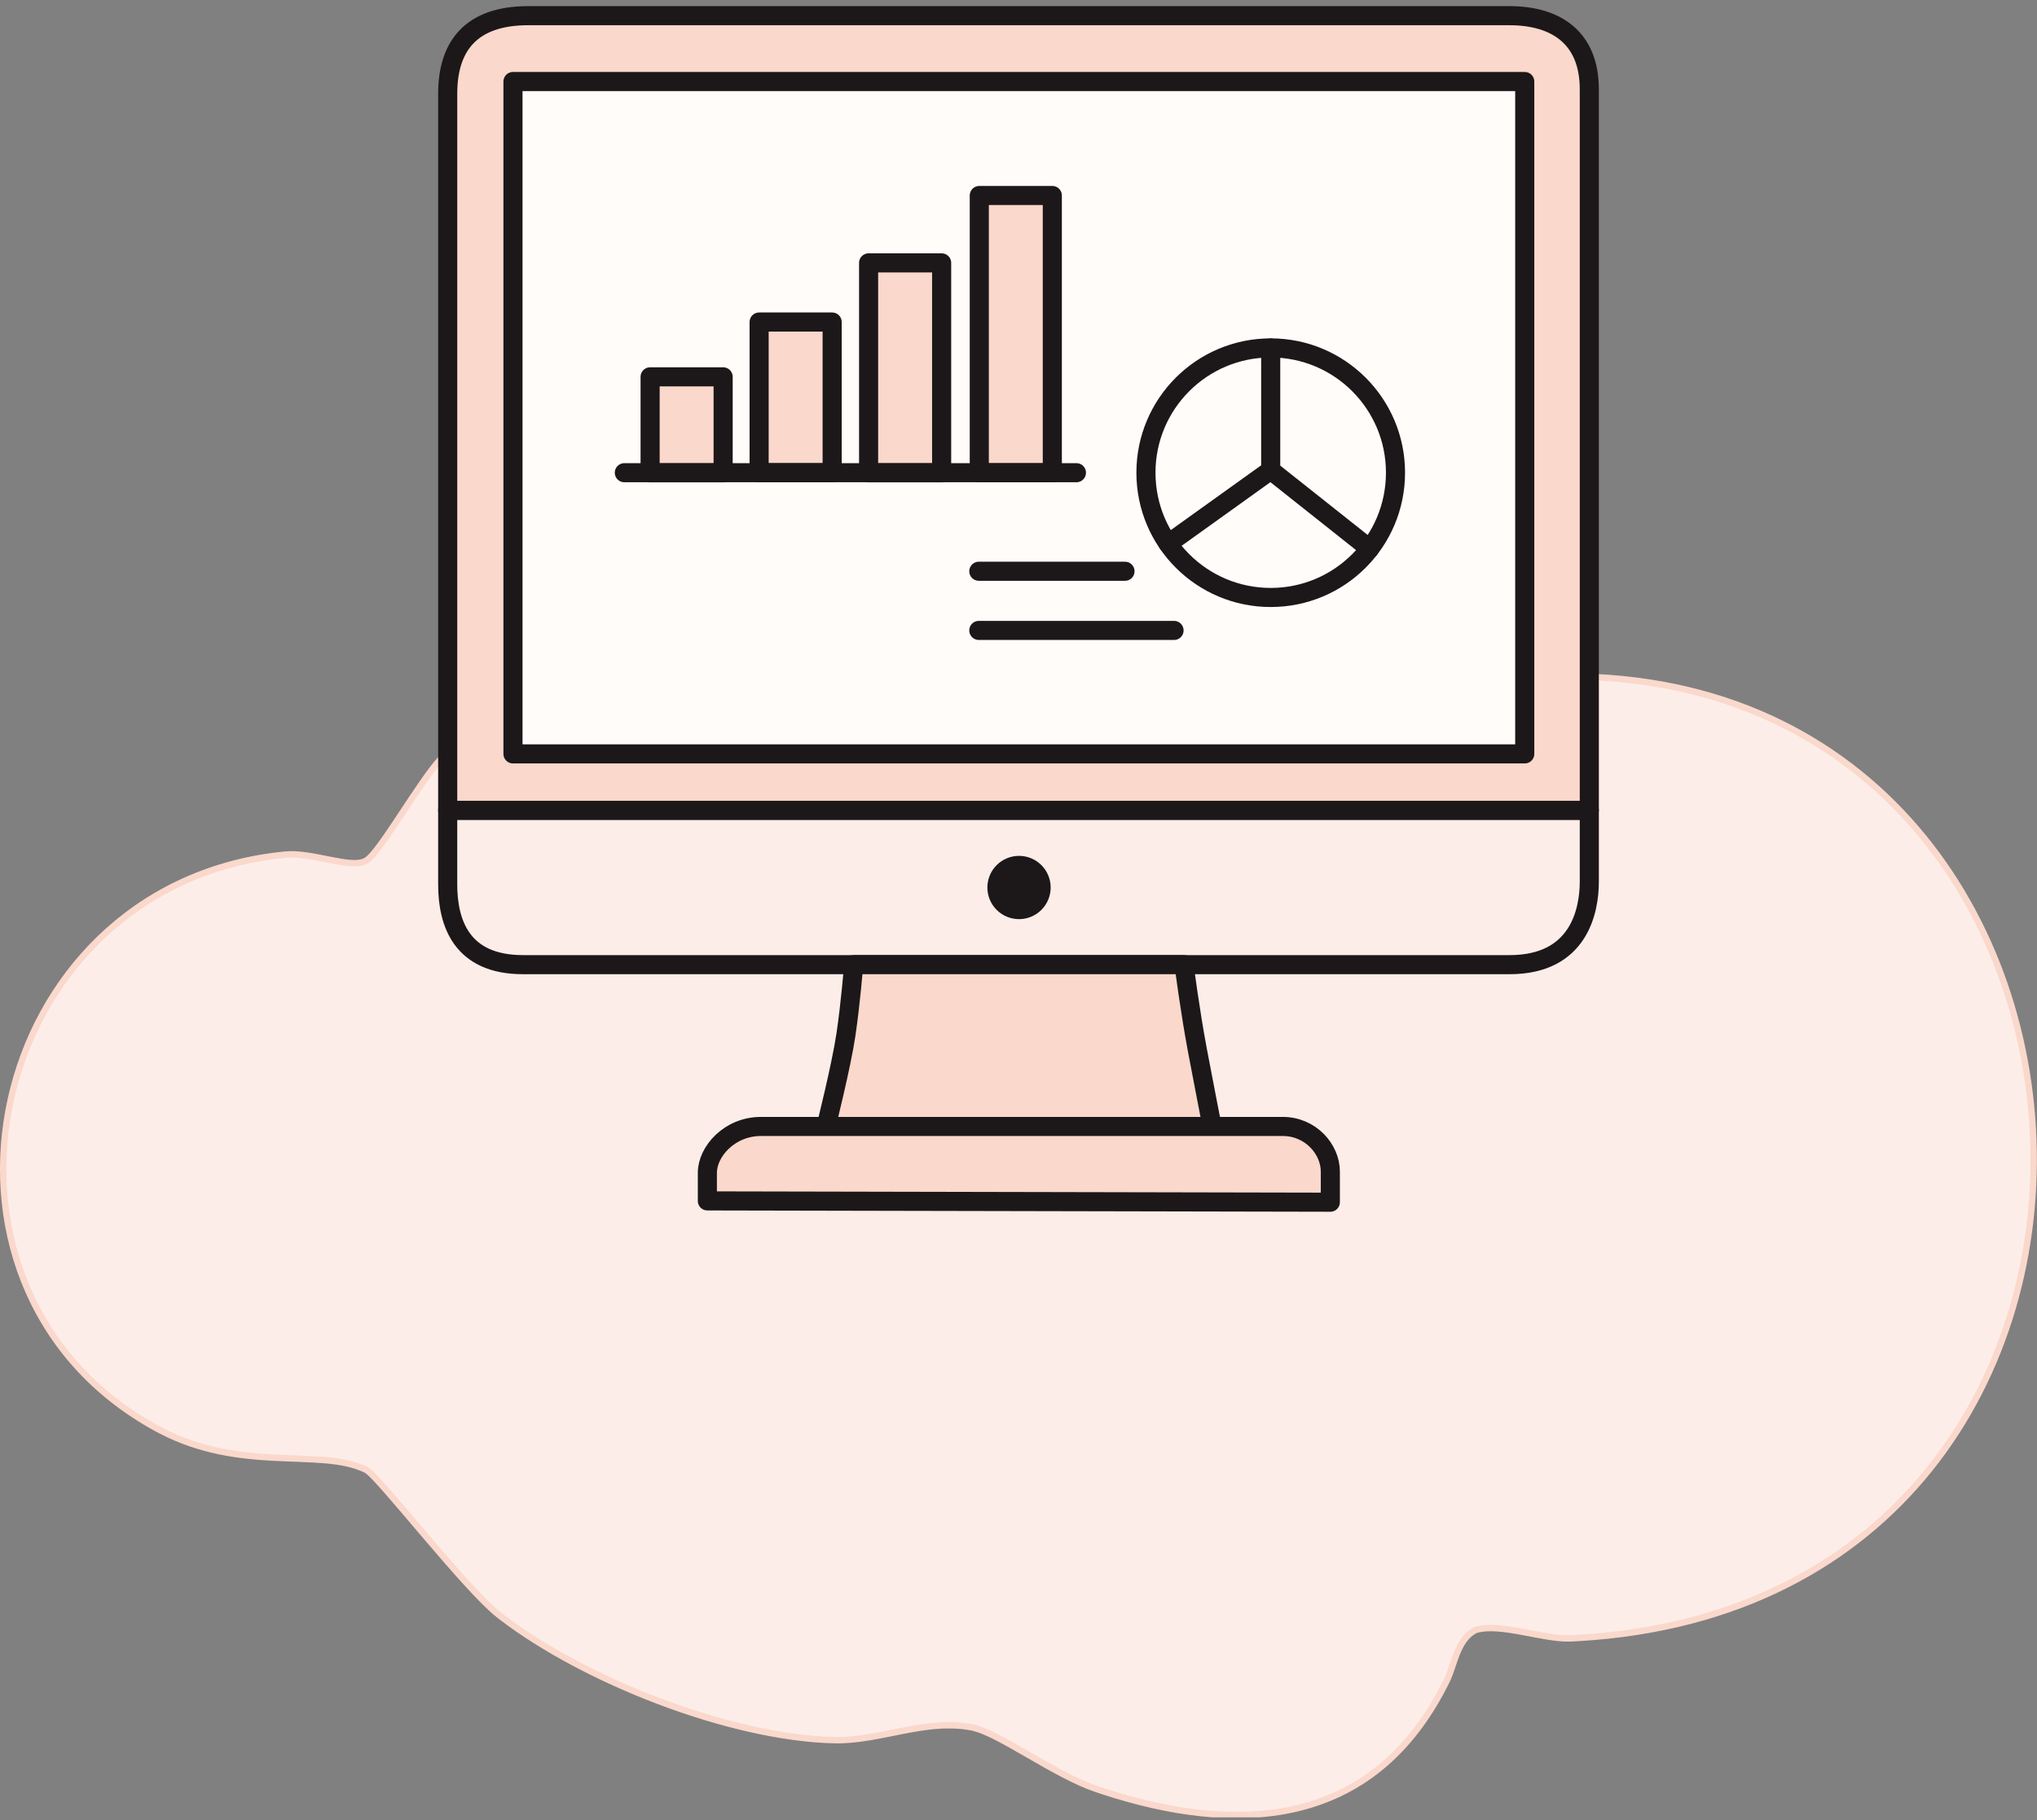 <svg width="320" height="286" viewBox="0 0 320 286" fill="none" xmlns="http://www.w3.org/2000/svg">
<rect x="0" y="0" width="320" height="286" fill="#808080" stroke="none"/>
<g clip-path="url(#clip0_175_572)">
<path d="M69.364 119.133C97.319 90.386 144.214 84.341 178.732 104.401L179.546 104.881C180.812 105.634 182.518 106.951 184.428 108.529C186.333 110.104 188.414 111.915 190.433 113.646C192.446 115.373 194.398 117.021 196.029 118.254C196.844 118.87 197.59 119.391 198.229 119.768C198.77 120.087 199.287 120.335 199.729 120.421L199.915 120.447H199.916C200.158 120.468 200.467 120.404 200.776 120.318C201.107 120.227 201.512 120.09 201.979 119.916C202.915 119.568 204.131 119.062 205.554 118.451C208.41 117.225 212.097 115.576 216.107 113.885C220.112 112.196 224.414 110.477 228.464 109.124C232.268 107.853 235.821 106.915 238.686 106.619L239.249 106.568H239.25C264.431 104.654 283.898 112.834 297.345 126.225C310.801 139.625 318.257 158.273 319.344 177.327C320.43 196.382 315.146 215.808 303.166 230.763C291.381 245.474 273.092 255.889 247.924 257.354L246.721 257.417C244.672 257.512 241.977 256.914 239.234 256.405C237.882 256.154 236.527 255.928 235.276 255.837C234.031 255.746 232.848 255.787 231.851 256.094L231.81 256.106L231.772 256.125C230.27 256.883 229.452 258.328 228.86 259.798C228.564 260.536 228.312 261.313 228.065 262.038C227.878 262.589 227.693 263.111 227.489 263.59L227.278 264.054C221.476 275.896 213.109 281.961 203.522 284.174C194.208 286.324 183.69 284.85 173.177 281.395L172.159 281.054H172.158C168.93 279.957 165.137 277.776 161.6 275.737C159.841 274.724 158.147 273.746 156.64 272.974C155.33 272.302 154.125 271.767 153.119 271.501L152.7 271.404V271.403L152.007 271.283C148.544 270.753 145.142 271.283 141.801 271.937C138.21 272.639 134.709 273.476 131.139 273.408H131.14C122.917 273.242 112.961 270.867 103.416 267.241C94.171 263.73 85.349 259.06 78.898 254.131L78.282 253.653H78.281C77.02 252.666 75.213 250.823 73.166 248.572C71.126 246.33 68.871 243.708 66.719 241.183C64.57 238.66 62.521 236.23 60.902 234.38C60.093 233.455 59.385 232.668 58.823 232.085C58.543 231.794 58.294 231.547 58.083 231.358C57.885 231.181 57.683 231.019 57.505 230.933H57.506C55.657 230.023 53.475 229.627 51.077 229.416C48.69 229.206 46.004 229.176 43.195 229.033C37.719 228.755 31.578 228.043 25.273 224.771L24.663 224.446L23.717 223.919C-15.604 201.443 -2.37 139.808 43.741 134.386L44.846 134.268C46.878 134.069 49.396 134.614 51.763 135.082C52.925 135.312 54.053 135.523 55.024 135.593C55.914 135.657 56.772 135.613 57.419 135.275L57.546 135.203C57.875 135.002 58.244 134.634 58.626 134.191C59.018 133.738 59.46 133.164 59.934 132.511C60.882 131.204 61.982 129.55 63.112 127.842C65.25 124.612 67.476 121.221 69.057 119.463L69.364 119.134V119.133Z" fill="#FCEDE8" stroke="#FAD8CC"/>
</g>
<path d="M70.331 127.301H249.671V138.499C249.671 143.118 248.045 151.563 237.163 151.563H82.155C72.456 151.563 70.331 144.966 70.331 138.942V127.319V127.301Z" fill="#FCEDE8" stroke="#1C1819" stroke-width="3" stroke-linecap="round" stroke-linejoin="round"/>
<path d="M70.331 127.3V14.713C70.331 7.229 74.008 2.462 82.987 2.462H237.089C244.701 2.462 249.671 6.139 249.671 14.029V127.319H70.331V127.3Z" fill="#FAD8CC" stroke="#1C1819" stroke-width="3" stroke-linecap="round" stroke-linejoin="round"/>
<path d="M239.528 12.809H80.585V118.448H239.528V12.809Z" fill="#FFFCFA" stroke="#1C1819" stroke-width="3" stroke-linecap="round" stroke-linejoin="round"/>
<path d="M134.105 151.562H186.003C186.003 151.562 186.963 158.972 188.109 165.033C189.254 171.094 190.418 177.007 190.418 177.007H129.764C129.764 177.007 132.147 167.546 132.886 162.594C133.625 157.642 134.105 151.581 134.105 151.581V151.562Z" fill="#FAD8CC" stroke="#1C1819" stroke-width="3" stroke-linecap="round" stroke-linejoin="round"/>
<path d="M129.765 176.985H201.504C205.92 176.985 208.987 180.589 208.987 184.062V188.885L111.123 188.682V184.266C111.123 180.94 114.578 176.985 119.548 176.985H129.765Z" fill="#FAD8CC" stroke="#1C1819" stroke-width="3" stroke-linecap="round" stroke-linejoin="round"/>
<path d="M160.082 135.971C161.998 135.971 163.552 137.524 163.552 139.441C163.552 141.358 161.998 142.912 160.082 142.912C158.166 142.912 156.612 141.358 156.612 139.441C156.612 137.524 158.166 135.971 160.082 135.971Z" fill="#1C1819" stroke="#1C1819" stroke-width="3"/>
<path d="M199.622 93.873C210.448 93.873 219.224 85.095 219.224 74.267C219.224 63.44 210.448 54.662 199.622 54.662C188.796 54.662 180.02 63.44 180.02 74.267C180.02 85.095 188.796 93.873 199.622 93.873Z" stroke="#1C1819" stroke-width="3" stroke-linecap="round" stroke-linejoin="round"/>
<path d="M199.62 54.68V73.879L183.51 85.427" stroke="#1C1819" stroke-width="3" stroke-linecap="round" stroke-linejoin="round"/>
<path d="M199.62 73.881L215.158 86.206" stroke="#1C1819" stroke-width="3" stroke-linecap="round" stroke-linejoin="round"/>
<path d="M113.601 59.208H102.128V74.286H113.601V59.208Z" fill="#FAD8CC" stroke="#1C1819" stroke-width="3" stroke-linecap="round" stroke-linejoin="round"/>
<path d="M130.726 50.596H119.253V74.266H130.726V50.596Z" fill="#FAD8CC" stroke="#1C1819" stroke-width="3" stroke-linecap="round" stroke-linejoin="round"/>
<path d="M147.926 41.302H136.453V74.285H147.926V41.302Z" fill="#FAD8CC" stroke="#1C1819" stroke-width="3" stroke-linecap="round" stroke-linejoin="round"/>
<path d="M165.313 30.716H153.84V74.269H165.313V30.716Z" fill="#FAD8CC" stroke="#1C1819" stroke-width="3" stroke-linecap="round" stroke-linejoin="round"/>
<path d="M98.08 74.269H169.099" stroke="#1C1819" stroke-width="3" stroke-linecap="round" stroke-linejoin="round"/>
<path d="M153.766 89.753H176.73" stroke="#1C1819" stroke-width="3" stroke-linecap="round" stroke-linejoin="round"/>
<path d="M153.766 99.049H184.435" stroke="#1C1819" stroke-width="3" stroke-linecap="round" stroke-linejoin="round"/>
<defs>
<clipPath id="clip0_175_572">
<rect width="319.999" height="193.406" fill="white" transform="translate(-0.001 92.132)"/>
</clipPath>
</defs>
</svg>
